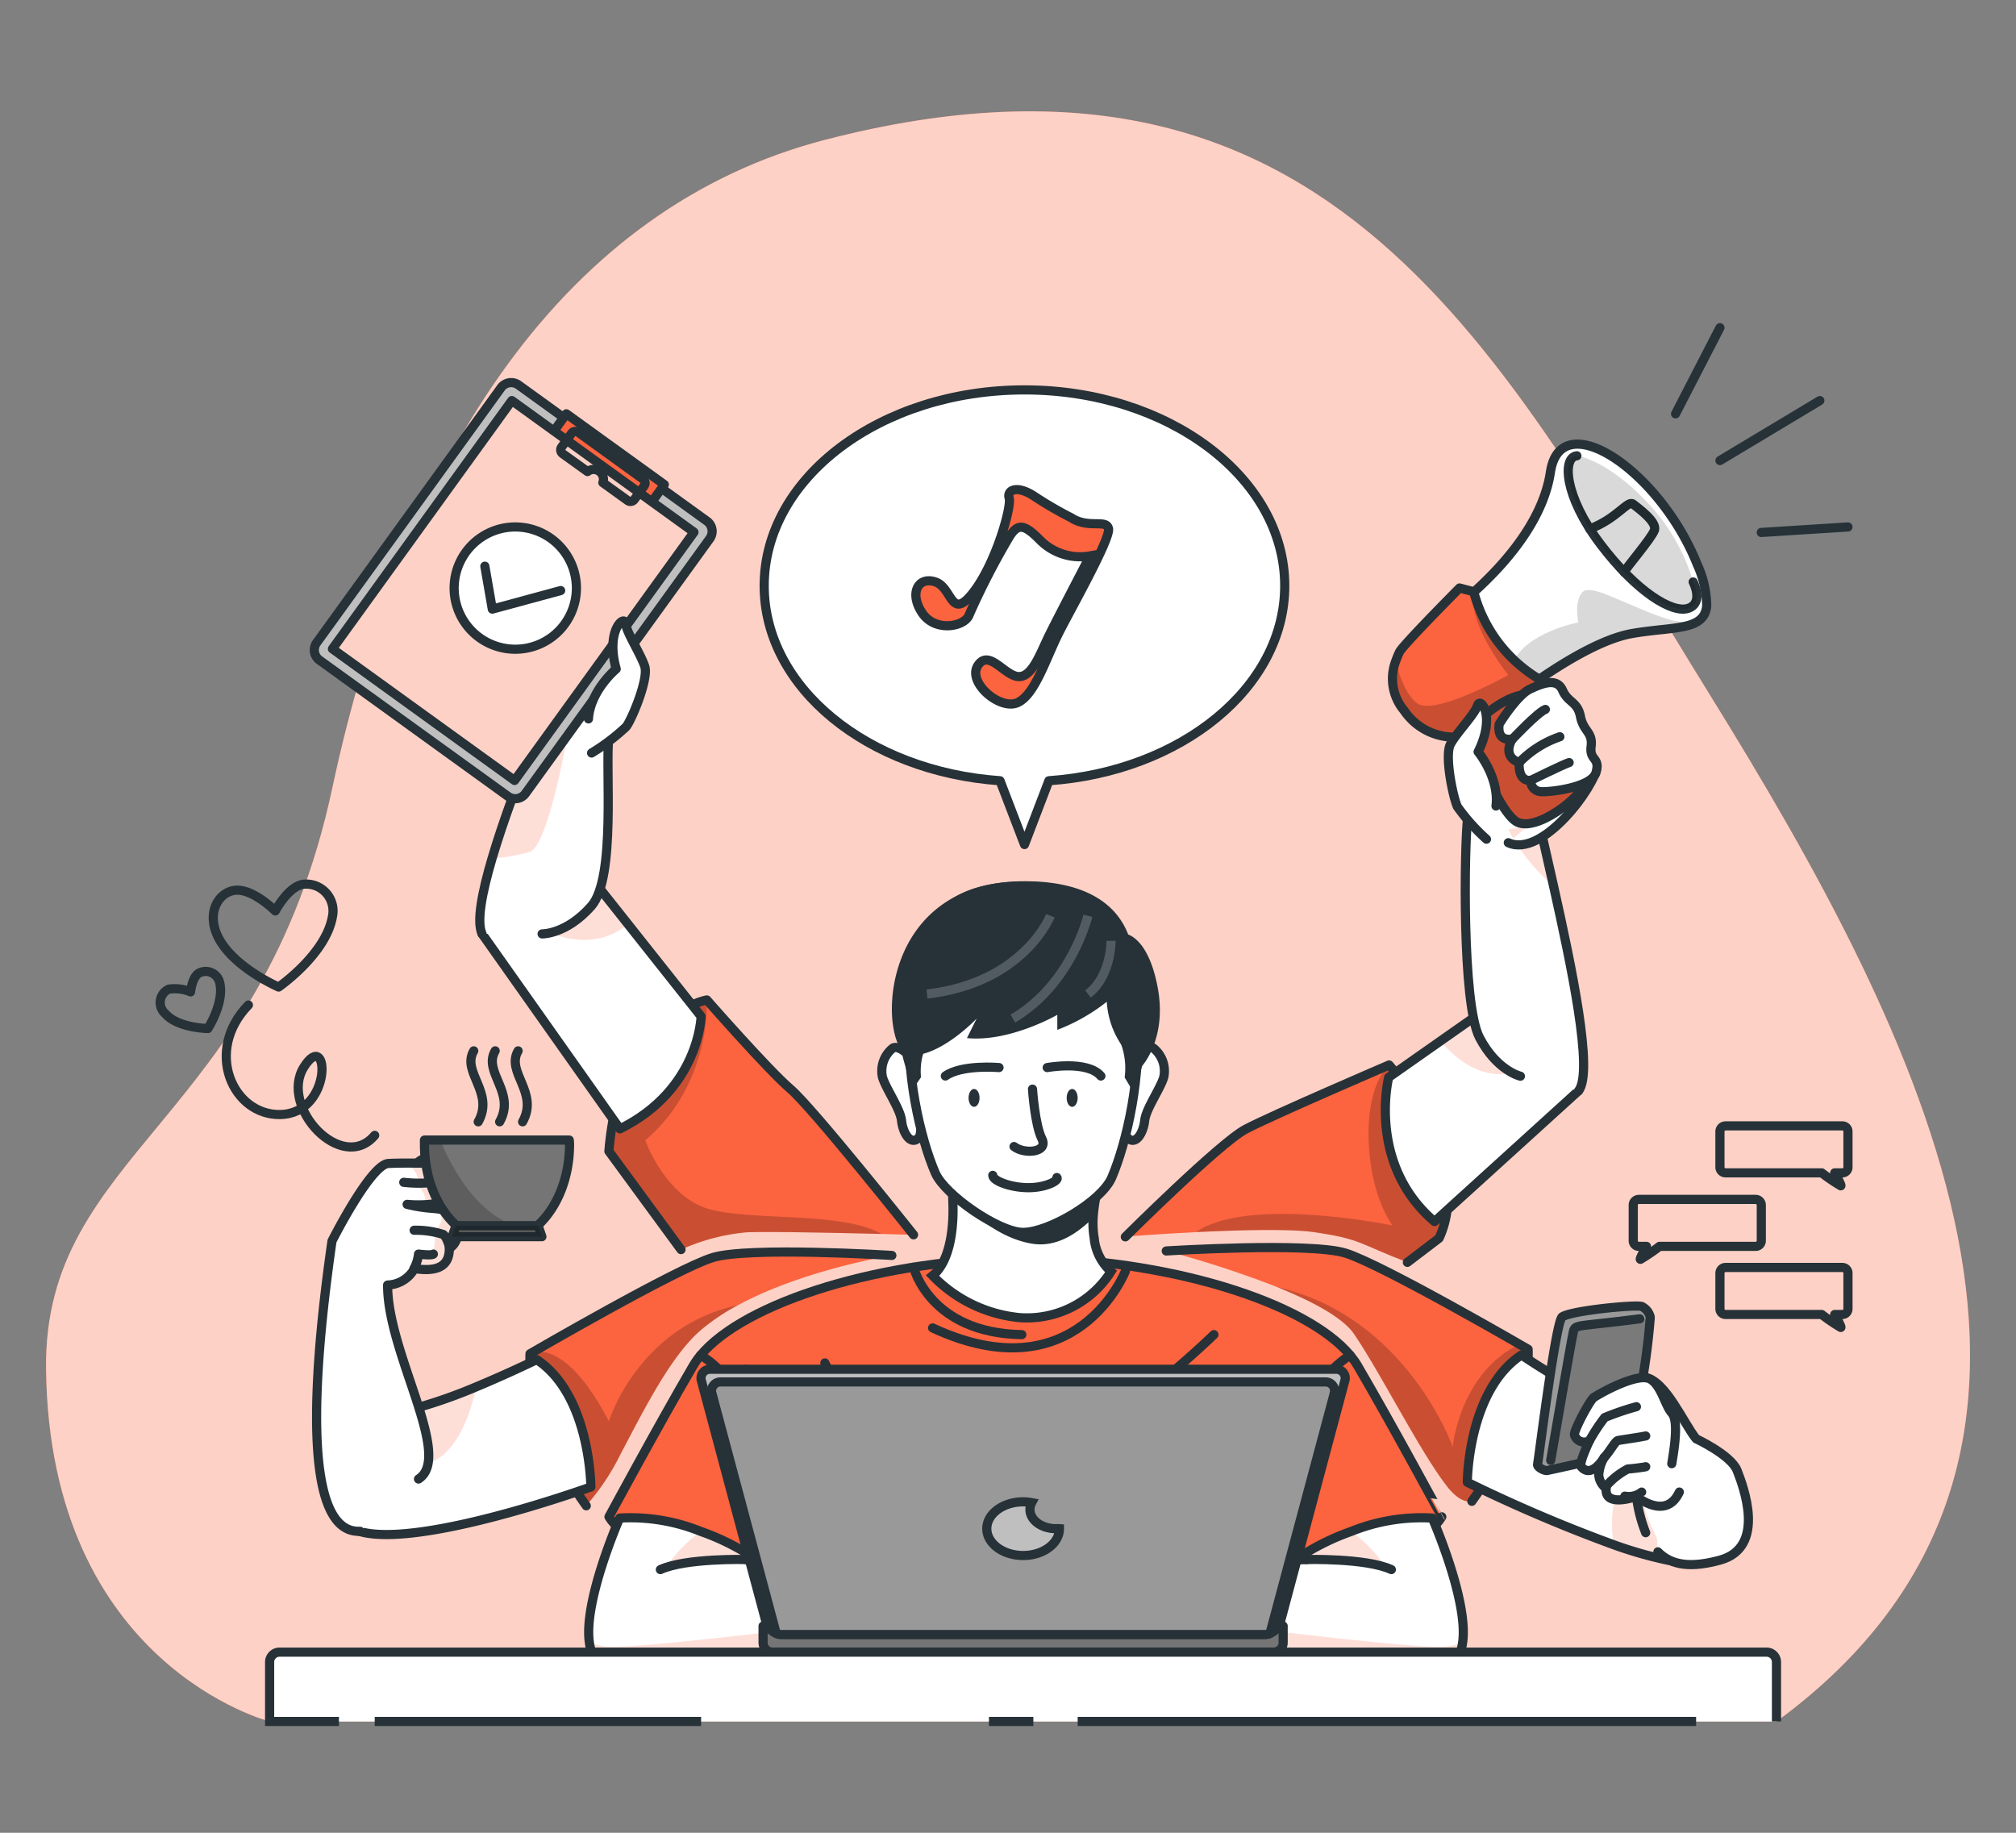 <svg xmlns="http://www.w3.org/2000/svg" xmlns:xlink="http://www.w3.org/1999/xlink" width="220" height="200" viewBox="0 0 220 200">
  <rect x="0" y="0" width="220" height="200" fill="#808080" stroke="none"/>
  <defs>
    <clipPath id="clip-path">
      <path id="Path_450" data-name="Path 450" d="M351.592,260.913l-15.723,14.274c-7.378-6.28-5-15.738-5-15.738l5.651-3.967,6.832-4.792a25.865,25.865,0,0,1,6.251,4.177C351.373,256.6,352.593,258.722,351.592,260.913Z" transform="translate(-330.502 -250.69)" fill="#fff" stroke="#263238" stroke-linecap="round" stroke-linejoin="round" stroke-width="1"/>
    </clipPath>
    <clipPath id="clip-path-2">
      <path id="Path_454" data-name="Path 454" d="M354.4,234.555s-2.586-.586-4.48-4.246-1.674-20.9-1.249-24.312,6.969-5.295,7.276-1.859c.049.522.249,1.547.547,2.928.39,1.771.937,4.128,1.522,6.734,1.952,8.73,4.392,20.291,2.728,22.345" transform="translate(-348.385 -202.316)" fill="#fff" stroke="#263238" stroke-linecap="round" stroke-linejoin="round" stroke-width="1"/>
    </clipPath>
    <clipPath id="clip-path-3">
      <path id="Path_458" data-name="Path 458" d="M370.113,144.586v.093c-.254,2.767-3.64,2.245-8.105,3.016-3.416.586-7.847,3.338-11.112,5.661-2.572,1.825-4.392,3.382-4.392,3.382s-3.748-2.494-7.134-9.428c0,0,12.258-7.7,13.688-17.216,1.127-7.466,11.946-.151,16.016,10.057A11.221,11.221,0,0,1,370.113,144.586Z" transform="translate(-339.37 -127.035)" fill="#fff" stroke="#263238" stroke-linecap="round" stroke-linejoin="round" stroke-width="1"/>
    </clipPath>
    <clipPath id="clip-path-4">
      <path id="Path_464" data-name="Path 464" d="M348.378,169.843s-7.53,5.685-9.125,5.631a6.615,6.615,0,0,1-5.89-2.9,5.388,5.388,0,0,1-.917-5.368,10.243,10.243,0,0,1,.42-1.015c.327-.712,6.554-6.983,6.554-6.983l1.547.41a15.717,15.717,0,0,0,7.134,9.53Z" transform="translate(-332.097 -159.21)" fill="#fc633f" stroke="#263238" stroke-linecap="round" stroke-linejoin="round" stroke-width="1"/>
    </clipPath>
    <clipPath id="clip-path-5">
      <path id="Path_470" data-name="Path 470" d="M349.12,187.128s2.977,8.3,5.124,9.8,7.7-3.1,7.2-3.9-5.856-5.768-6.715-9.823C354.732,183.224,352.2,183.59,349.12,187.128Z" transform="translate(-349.12 -183.2)" fill="#fc633f" stroke="#263238" stroke-linecap="round" stroke-linejoin="round" stroke-width="1"/>
    </clipPath>
    <clipPath id="clip-path-6">
      <path id="Path_483" data-name="Path 483" d="M375.323,353c-.805.547-2.347.542-4.3.181a44.309,44.309,0,0,1-6.173-1.737,164.486,164.486,0,0,1-16.016-6.832s.024-10.014,5.91-13.893c0,0,7.632,5.226,12.546,6.519C371.4,338.347,375.323,353,375.323,353Z" transform="translate(-348.83 -330.72)" fill="#fff" stroke="#263238" stroke-linecap="round" stroke-linejoin="round" stroke-width="1"/>
    </clipPath>
    <clipPath id="clip-path-7">
      <path id="Path_489" data-name="Path 489" d="M376.835,320.96v.156a74.008,74.008,0,0,1-1.342,9.321c-.854,4.714-1.015,5.08-1.586,5.319-.7.288-5.7,1.4-7.832,1.859l-.464.1c-.307.068-1.118-.356-1.064-.664.254-1.557,1.991-15.616,2.689-16.1,1.059-.693,7.905-1.347,8.667-1.137A1.7,1.7,0,0,1,376.835,320.96Z" transform="translate(-364.545 -319.768)" fill="#999" stroke="#263238" stroke-linecap="round" stroke-linejoin="round" stroke-width="1"/>
    </clipPath>
    <clipPath id="clip-path-8">
      <path id="Path_503" data-name="Path 503" d="M152.335,237.249s-.171,7.984-8.862,12.278l-15.045-21.291c-1.059-5.758,10.492-7.905,10.492-7.905h0l5.446,6.866Z" transform="translate(-128.359 -220.33)" fill="#fff" stroke="#263238" stroke-linecap="round" stroke-linejoin="round" stroke-width="1"/>
    </clipPath>
    <clipPath id="clip-path-9">
      <path id="Path_507" data-name="Path 507" d="M128.244,208.785c-.615-1.318,0-4.514,1.093-8.218,1.254-4.25,3.133-9.179,4.514-12.688.761-1.952,1.371-3.479,1.63-4.226,1.142-3.255,7.027.161,6.607,3.577s.805,15.455-1.923,18.544S134.8,208.8,134.8,208.8" transform="translate(-128 -182.342)" fill="#fff" stroke="#263238" stroke-linecap="round" stroke-linejoin="round" stroke-width="1"/>
    </clipPath>
    <clipPath id="clip-path-10">
      <rect id="Rectangle_125" data-name="Rectangle 125" width="33.427" height="24.522" transform="translate(0 27.095) rotate(-54.15)" fill="#fc633f" stroke="#263238" stroke-linecap="round" stroke-linejoin="round" stroke-width="1"/>
    </clipPath>
    <clipPath id="clip-path-11">
      <path id="Path_520" data-name="Path 520" d="M124.541,345.653s-23.184,8.4-26.971,3.836a50.028,50.028,0,0,1,4.05-8.511c1.254-1.981,2.694-3.636,4.138-4.016a54.818,54.818,0,0,0,6.28-2.235c3.514-1.464,6.593-2.967,6.593-2.967C124.512,335.64,124.541,345.653,124.541,345.653Z" transform="translate(-97.57 -331.76)" fill="#fff" stroke="#263238" stroke-linecap="round" stroke-linejoin="round" stroke-width="1"/>
    </clipPath>
    <clipPath id="clip-path-12">
      <path id="Path_524" data-name="Path 524" d="M96.248,327.991c-5.456.244-5.8-12.6-3.06-31.675,0,0,4.206-8.35,6.149-8.462.522-.029,1.244-.044,2.015-.044,2.093,0,4.572.044,4.572.044a51.016,51.016,0,0,1,1.132,6.48c0,2.464-1.069,2.742-1.069,2.742.059,2.323-1.82,2.557-3.836,2.24a1.362,1.362,0,0,1-.142.293,3.466,3.466,0,0,1-2.752,1.508c-.029,7.442,7.2,18.71,3.372,21.169" transform="translate(-91.508 -287.81)" fill="#fff" stroke="#263238" stroke-linecap="round" stroke-linejoin="round" stroke-width="1"/>
    </clipPath>
    <clipPath id="clip-path-13">
      <path id="Path_532" data-name="Path 532" d="M131.46,283.148c0,4-1.635,7.486-4.045,9.316H119.68c-2.44-1.83-4.05-5.314-4.05-9.316v-.488h15.8A3.281,3.281,0,0,1,131.46,283.148Z" transform="translate(-115.63 -282.66)" fill="#757575" stroke="#263238" stroke-linecap="round" stroke-linejoin="round" stroke-width="1"/>
    </clipPath>
    <clipPath id="clip-path-14">
      <path id="Path_543" data-name="Path 543" d="M182.407,381.184s-27.6,4.631-29.582.849a4.041,4.041,0,0,1-.4-1.347c-.649-4.563,3.309-13.561,3.309-13.561a20.447,20.447,0,0,1,8.867,1.464h0a25.9,25.9,0,0,1,5.148,2.469l-.2.449-.068.142,6.446.2,5.768.185h.132Z" transform="translate(-152.353 -367.062)" fill="#fff" stroke="#263238" stroke-linecap="round" stroke-linejoin="round" stroke-width="1"/>
    </clipPath>
    <clipPath id="clip-path-15">
      <path id="Path_559" data-name="Path 559" d="M286.35,381.184s27.6,4.631,29.582.849a4.039,4.039,0,0,0,.4-1.347c.649-4.563-3.309-13.561-3.309-13.561a20.448,20.448,0,0,0-8.867,1.464h0a25.9,25.9,0,0,0-5.143,2.474l.2.449.068.142-6.446.2-5.768.185h-.132Z" transform="translate(-286.35 -367.062)" fill="#fff" stroke="#263238" stroke-linecap="round" stroke-linejoin="round" stroke-width="1"/>
    </clipPath>
  </defs>
  <g id="venue" transform="translate(-850 -495)">
    <g id="Rectangle_121" data-name="Rectangle 121" transform="translate(850 495)" fill="#fff" stroke="#707070" stroke-width="1" opacity="0">
      <rect width="220" height="200" stroke="none"/>
      <rect x="0.5" y="0.5" width="219" height="199" fill="none"/>
    </g>
    <g id="Multitasking-bro" transform="translate(824.026 454.532)">
      <g id="freepik--background-simple--inject-187" transform="translate(30.994 52.617)">
        <path id="Path_427" data-name="Path 427" d="M115.99,55.732c55.455-14.386,73.726,23.668,96.622,60.633S259.3,199.4,219.849,228.319H55.4s-24.009-6.1-24.4-38.434c-.3-23.79,23.477-27.02,31.256-63.507S87.765,63.052,115.99,55.732Z" transform="translate(-30.994 -52.617)" fill="#fc633f"/>
        <path id="Path_428" data-name="Path 428" d="M115.99,55.732c55.455-14.386,73.726,23.668,96.622,60.633S259.3,199.4,219.849,228.319H55.4s-24.009-6.1-24.4-38.434c-.3-23.79,23.477-27.02,31.256-63.507S87.765,63.052,115.99,55.732Z" transform="translate(-30.994 -52.617)" fill="#fff" opacity="0.7"/>
      </g>
      <g id="freepik--Graphics--inject-187" transform="translate(43.481 136.942)">
        <path id="Path_429" data-name="Path 429" d="M399.3,295.93H386.555a.615.615,0,0,0-.615.615v3.9a.61.61,0,0,0,.615.61h.83c-.307.542-.776,1.415-.659,1.415a19.651,19.651,0,0,0,2.079-1.415H399.3a.615.615,0,0,0,.615-.61v-3.9A.62.62,0,0,0,399.3,295.93Z" transform="translate(-225.217 -261.521)" fill="none" stroke="#263238" stroke-linecap="round" stroke-linejoin="round" stroke-width="1"/>
        <path id="Path_430" data-name="Path 430" d="M405.945,311.15h12.741a.61.61,0,0,1,.615.615v3.9a.61.61,0,0,1-.615.615h-.83c.3.542.776,1.415.659,1.415a19.651,19.651,0,0,1-2.079-1.415H405.945a.615.615,0,0,1-.615-.615v-3.9a.615.615,0,0,1,.615-.615Z" transform="translate(-235.145 -269.313)" fill="none" stroke="#263238" stroke-linecap="round" stroke-linejoin="round" stroke-width="1"/>
        <path id="Path_431" data-name="Path 431" d="M405.945,279.49h12.741a.61.61,0,0,1,.615.615v3.9a.61.61,0,0,1-.615.61h-.83c.3.542.776,1.415.659,1.415a19.654,19.654,0,0,1-2.079-1.415H405.945a.615.615,0,0,1-.615-.61v-3.9a.615.615,0,0,1,.615-.615Z" transform="translate(-235.145 -253.103)" fill="none" stroke="#263238" stroke-linecap="round" stroke-linejoin="round" stroke-width="1"/>
        <path id="Path_432" data-name="Path 432" d="M81.4,228.942a2.928,2.928,0,0,0-2.952-3.523c-1.747,0-3.289,2.928-3.289,2.928s-2.069-2.074-3.9-2.255-3.489,1.8-2.635,4.392c1.23,3.719,6.9,6.168,6.9,6.168S80.7,233.08,81.4,228.942Z" transform="translate(-62.626 -225.417)" fill="none" stroke="#263238" stroke-linecap="round" stroke-linejoin="round" stroke-width="1"/>
        <path id="Path_433" data-name="Path 433" d="M63.057,246.2a1.566,1.566,0,0,0-2.176-1.113c-.849.366-1.01,2.093-1.01,2.093a4.536,4.536,0,0,0-2.367-.3,1.607,1.607,0,0,0-.386,2.684c1.371,1.576,4.646,1.615,4.646,1.615S63.565,248.389,63.057,246.2Z" transform="translate(-56.583 -235.417)" fill="none" stroke="#263238" stroke-linecap="round" stroke-linejoin="round" stroke-width="1"/>
        <path id="Path_434" data-name="Path 434" d="M73.721,252.46c-4.88,5.031-1.688,12.039,3.455,11.951,5.822-.093,5.368-9.55,2.611-5.2s4.124,11.712,7.715,7.471" transform="translate(-64.118 -239.263)" fill="none" stroke="#263238" stroke-linecap="round" stroke-linejoin="round" stroke-width="1"/>
      </g>
      <g id="freepik--speech-bubble--inject-187" transform="translate(109.363 83.015)">
        <path id="Path_435" data-name="Path 435" d="M248.4,136.284c0-11.8-12.717-21.374-28.4-21.374s-28.406,9.57-28.406,21.374c0,11.126,11.3,20.266,25.737,21.276L220,164.524l2.664-6.964C237.076,156.55,248.4,147.41,248.4,136.284Z" transform="translate(-191.59 -114.91)" fill="#fff" stroke="#263238" stroke-linecap="round" stroke-linejoin="round" stroke-width="1"/>
        <path id="Path_585" data-name="Path 585" d="M398.246,162.306a41.151,41.151,0,0,1-4.016-2.334c-1.95-1.3-3.047-.676-2.767.189s-1.4,7-3.894,10.244-2.267-.457-4.15-1.1-2.9,1.219-1.457,3.376,4.711,1.505,5.144.183a80.732,80.732,0,0,1,4.4-8.532c.908-1.414,1.578-1.335,3.224.3a6.161,6.161,0,0,0,5.558,1.828s-3.37,6.46-4.4,8.532-1.883,4.693-3.4,4.638-3.23-3.047-4.437-1.219,2.4,4.942,4.333,4.059,3.126-4.942,4.564-7.746,5.6-10.189,5.351-11.244S400.111,163.518,398.246,162.306Z" transform="translate(-364.722 -148.346)" fill="#fc633f" stroke="#263238" stroke-width="1"/>
      </g>
      <g id="freepik--Character--inject-187" transform="translate(60.274 76.227)">
        <path id="Path_445" data-name="Path 445" d="M306.6,284.739l-3.465,2.64c-5.4-2.079-5.051-2.547-10.214-3.294-2.674-.385-8.213-.224-12.868,0-4.206.215-7.7.488-7.7.488s10.292-10.248,13.122-11.746,15.259-6.832,15.65-7.008h0S310.506,276.278,306.6,284.739Z" transform="translate(-183.856 -185.389)" fill="#fc633f"/>
        <path id="Path_446" data-name="Path 446" d="M314.677,284.75l-3.465,2.64c-5.4-2.079-5.051-2.547-10.214-3.294-2.674-.385-8.213-.224-12.868,0,5.792-4.006,21.472-.722,21.472-.722s-2.44-3.089-2.616-9.35c-.185-6.027,2.064-8.037,2.235-8.184h0S318.581,276.288,314.677,284.75Z" transform="translate(-191.93 -185.4)" opacity="0.2"/>
        <path id="Path_447" data-name="Path 447" d="M272.36,284.628s10.292-10.248,13.122-11.746,15.66-7.012,15.66-7.012,9.365,10.433,5.461,18.9l-3.465,2.64" transform="translate(-183.856 -185.415)" fill="none" stroke="#263238" stroke-linecap="round" stroke-linejoin="round" stroke-width="1"/>
        <path id="Path_448" data-name="Path 448" d="M351.592,260.913l-15.723,14.274c-7.378-6.28-5-15.738-5-15.738l5.651-3.967,6.832-4.792a25.865,25.865,0,0,1,6.251,4.177C351.373,256.6,352.593,258.722,351.592,260.913Z" transform="translate(-213.625 -177.643)" fill="#fff"/>
        <g id="Group_344" data-name="Group 344" transform="translate(116.877 73.047)" clip-path="url(#clip-path)">
          <path id="Path_449" data-name="Path 449" d="M355.9,254.867a4.738,4.738,0,0,1-1.625,2.186c-5.085,4.211-9.243,1.025-11.448-1.571l6.832-4.792A25.863,25.863,0,0,1,355.9,254.867Z" transform="translate(-336.814 -250.69)" fill="#fc633f" opacity="0.2"/>
        </g>
        <path id="Path_451" data-name="Path 451" d="M351.592,260.913l-15.723,14.274c-7.378-6.28-5-15.738-5-15.738l5.651-3.967,6.832-4.792a25.865,25.865,0,0,1,6.251,4.177C351.373,256.6,352.593,258.722,351.592,260.913Z" transform="translate(-213.625 -177.643)" fill="none" stroke="#263238" stroke-linecap="round" stroke-linejoin="round" stroke-width="1"/>
        <path id="Path_452" data-name="Path 452" d="M354.4,234.555s-2.586-.586-4.48-4.246-1.674-20.9-1.249-24.312,6.969-5.295,7.276-1.859c.049.522.249,1.547.547,2.928.39,1.771.937,4.128,1.522,6.734,1.952,8.73,4.392,20.291,2.728,22.345" transform="translate(-222.781 -152.875)" fill="#fff"/>
        <g id="Group_345" data-name="Group 345" transform="translate(125.603 49.441)" clip-path="url(#clip-path-2)">
          <path id="Path_453" data-name="Path 453" d="M362.943,218.784A20.412,20.412,0,0,1,358,212.611l3.416-.561C361.811,213.821,362.358,216.178,362.943,218.784Z" transform="translate(-353.308 -207.3)" fill="#fc633f" opacity="0.2"/>
        </g>
        <path id="Path_455" data-name="Path 455" d="M354.4,234.555s-2.586-.586-4.48-4.246-1.674-20.9-1.249-24.312,6.969-5.295,7.276-1.859c.049.522.249,1.547.547,2.928.39,1.771.937,4.128,1.522,6.734,1.952,8.73,4.392,20.291,2.728,22.345" transform="translate(-222.781 -152.875)" fill="none" stroke="#263238" stroke-linecap="round" stroke-linejoin="round" stroke-width="1"/>
        <path id="Path_456" data-name="Path 456" d="M370.113,144.586v.093c-.254,2.767-3.64,2.245-8.105,3.016-3.416.586-7.847,3.338-11.112,5.661-2.572,1.825-4.392,3.382-4.392,3.382s-3.748-2.494-7.134-9.428c0,0,12.258-7.7,13.688-17.216,1.127-7.466,11.946-.151,16.016,10.057A11.221,11.221,0,0,1,370.113,144.586Z" transform="translate(-218.166 -114.33)" fill="#fff"/>
        <g id="Group_346" data-name="Group 346" transform="translate(121.204 12.705)" clip-path="url(#clip-path-3)">
          <path id="Path_457" data-name="Path 457" d="M380.044,161.371c-.254,2.767-3.64,2.245-8.106,3.016-3.416.586-7.847,3.338-11.112,5.661-1.464-.878-2.308-1.727-1.952-2.44,1.508-3.343,7.178-4.416,7.178-4.416s-.488-2.191.4-3.25,4.133,1.059,8.784,2.708C379.361,164.109,379.966,161.854,380.044,161.371Z" transform="translate(-349.315 -143.738)" opacity="0.15"/>
        </g>
        <path id="Path_459" data-name="Path 459" d="M370.113,144.586v.093c-.254,2.767-3.64,2.245-8.105,3.016-3.416.586-7.847,3.338-11.112,5.661-2.572,1.825-4.392,3.382-4.392,3.382s-3.748-2.494-7.134-9.428c0,0,12.258-7.7,13.688-17.216,1.127-7.466,11.946-.151,16.016,10.057A11.221,11.221,0,0,1,370.113,144.586Z" transform="translate(-218.166 -114.33)" fill="none" stroke="#263238" stroke-linecap="round" stroke-linejoin="round" stroke-width="1"/>
        <path id="Path_460" data-name="Path 460" d="M376.2,143.084c3-1.132,4.158-3.172,4.734-2.713s2.664,1.952,2.328,2.86-3.035,4.011-3.3,4.572" transform="translate(-237.023 -121.124)" fill="none" stroke="#263238" stroke-linecap="round" stroke-linejoin="round" stroke-width="1"/>
        <path id="Path_461" data-name="Path 461" d="M372.349,129.64c-1.615.151-1.4,4.392,2.557,9.628s7.866,7.613,9.6,7.017.532-2.874.532-2.874" transform="translate(-234.568 -115.664)" fill="none" stroke="#263238" stroke-linecap="round" stroke-linejoin="round" stroke-width="1"/>
        <path id="Path_462" data-name="Path 462" d="M348.378,169.843s-7.53,5.685-9.125,5.631a6.615,6.615,0,0,1-5.89-2.9,5.388,5.388,0,0,1-.917-5.368,10.243,10.243,0,0,1,.42-1.015c.327-.712,6.554-6.983,6.554-6.983l1.547.41a15.717,15.717,0,0,0,7.134,9.53Z" transform="translate(-214.442 -130.804)" fill="#fc633f"/>
        <g id="Group_347" data-name="Group 347" transform="translate(117.655 28.406)" clip-path="url(#clip-path-4)">
          <path id="Path_463" data-name="Path 463" d="M348.378,170.273s-7.53,5.685-9.125,5.631a6.615,6.615,0,0,1-5.89-2.9,5.388,5.388,0,0,1-.917-5.368c.39,1.527,1.142,3.718,2.347,4.587,1.928,1.4,9.945-3.089,9.945-3.089s-4.45-5.48-3.772-9.086a15.717,15.717,0,0,0,7.134,9.53Z" transform="translate(-332.097 -159.64)" opacity="0.2"/>
        </g>
        <path id="Path_465" data-name="Path 465" d="M348.378,169.843s-7.53,5.685-9.125,5.631a6.615,6.615,0,0,1-5.89-2.9,5.388,5.388,0,0,1-.917-5.368,10.243,10.243,0,0,1,.42-1.015c.327-.712,6.554-6.983,6.554-6.983l1.547.41a15.717,15.717,0,0,0,7.134,9.53Z" transform="translate(-214.442 -130.804)" fill="none" stroke="#263238" stroke-linecap="round" stroke-linejoin="round" stroke-width="1"/>
        <path id="Path_466" data-name="Path 466" d="M372.349,129.64c-1.615.151-1.4,4.392,2.557,9.628s7.866,7.613,9.6,7.017.532-2.874.532-2.874a21.159,21.159,0,0,0-4.924-8.594C375.6,130,372.349,129.64,372.349,129.64Z" transform="translate(-234.568 -115.664)" opacity="0.15"/>
        <path id="Path_467" data-name="Path 467" d="M367.691,199.06c-.176,2.167-5.958,10.057-9.691,8.35" transform="translate(-227.704 -151.208)" fill="#fff" stroke="#263238" stroke-linecap="round" stroke-linejoin="round" stroke-width="1"/>
        <path id="Path_468" data-name="Path 468" d="M349.12,187.128s2.977,8.3,5.124,9.8,7.7-3.1,7.2-3.9-5.856-5.768-6.715-9.823C354.732,183.224,352.2,183.59,349.12,187.128Z" transform="translate(-223.158 -143.087)" fill="#fc633f"/>
        <g id="Group_348" data-name="Group 348" transform="translate(125.962 40.113)" clip-path="url(#clip-path-5)">
          <path id="Path_469" data-name="Path 469" d="M349.12,187.128s2.977,8.3,5.124,9.8,7.7-3.1,7.2-3.9-5.856-5.768-6.715-9.823C354.732,183.224,352.2,183.59,349.12,187.128Z" transform="translate(-349.12 -183.2)" opacity="0.2"/>
        </g>
        <path id="Path_471" data-name="Path 471" d="M349.12,187.128s2.977,8.3,5.124,9.8,7.7-3.1,7.2-3.9-5.856-5.768-6.715-9.823C354.732,183.224,352.2,183.59,349.12,187.128Z" transform="translate(-223.158 -143.087)" fill="none" stroke="#263238" stroke-linecap="round" stroke-linejoin="round" stroke-width="1"/>
        <path id="Path_472" data-name="Path 472" d="M366.492,190.182c.488-1.708-.732-1.249-.532-2.85s-.834-1.6-1.161-3.26-1.347-1.493-1.952-2.86-2.089-.82-3.533-.151-3.387,3.836-3.387,3.836c-.283,2.045,1.425,1.62,1.425,1.62-1.137,2.093.756,2.557.756,2.557-.1,2.255,1.259,1.952,1.259,1.952a1.157,1.157,0,0,0,.976,1.225C360.992,192.388,365.984,191.9,366.492,190.182Z" transform="translate(-226.627 -141.637)" fill="#fff" stroke="#263238" stroke-linecap="round" stroke-linejoin="round" stroke-width="1"/>
        <path id="Path_473" data-name="Path 473" d="M358.91,189.6s2.757-2.928,3.6-3.245" transform="translate(-228.17 -144.7)" fill="none" stroke="#263238" stroke-linecap="round" stroke-linejoin="round" stroke-width="1"/>
        <path id="Path_474" data-name="Path 474" d="M360.46,195.271a11.326,11.326,0,0,1,4.426-2.8" transform="translate(-228.964 -147.834)" fill="none" stroke="#263238" stroke-linecap="round" stroke-linejoin="round" stroke-width="1"/>
        <path id="Path_475" data-name="Path 475" d="M363,200.2s3.66-1.8,4.2-1.952" transform="translate(-230.264 -150.793)" fill="none" stroke="#263238" stroke-linecap="round" stroke-linejoin="round" stroke-width="1"/>
        <path id="Path_476" data-name="Path 476" d="M348.754,199.814a21.377,21.377,0,0,1-3.172-3.543c-.488-1.059-1.425-5.592-.756-6.832s2.645-3.25,2.952-4.226,2.015,1.161.064,5.065c0,0,2.333,2.821,1.952,5.914" transform="translate(-220.84 -143.998)" fill="#fff" stroke="#263238" stroke-linecap="round" stroke-linejoin="round" stroke-width="1"/>
        <path id="Path_477" data-name="Path 477" d="M402.37,163v.093a.526.526,0,0,0,0-.093Z" transform="translate(-250.422 -132.745)" opacity="0.15"/>
        <path id="Path_478" data-name="Path 478" d="M314.849,334.367s-1.074.434-2.621-1.5c-2.928-3.679-7.344-12.517-10.248-16.753-1.239-1.815-4.665-3.6-8.369-5.1a110.775,110.775,0,0,0-12.122-3.948s15.586-.976,19.544.229c3.416,1.025,15.557,7.964,19.032,9.96l.927.537S321.51,325.144,314.849,334.367Z" transform="translate(-188.53 -206.318)" fill="#fc633f"/>
        <path id="Path_479" data-name="Path 479" d="M327.567,338.9s-1.074.434-2.621-1.5c-2.928-3.679-7.344-12.517-10.248-16.753-1.239-1.815-4.665-3.6-8.369-5.1,14.152,3.23,19.149,17.421,19.149,17.421s.752-8.057,7.291-11.18l.927.537S334.228,329.677,327.567,338.9Z" transform="translate(-201.249 -210.852)" opacity="0.2"/>
        <path id="Path_480" data-name="Path 480" d="M281.51,307.069s15.586-.976,19.544.229S321,317.795,321,317.795s.522,7.349-6.139,16.592" transform="translate(-188.541 -206.318)" fill="none" stroke="#263238" stroke-linecap="round" stroke-linejoin="round" stroke-width="1"/>
        <path id="Path_481" data-name="Path 481" d="M375.323,353c-.805.547-2.347.542-4.3.181a44.309,44.309,0,0,1-6.173-1.737,164.486,164.486,0,0,1-16.016-6.832s.024-10.014,5.91-13.893c0,0,7.632,5.226,12.546,6.519C371.4,338.347,375.323,353,375.323,353Z" transform="translate(-223.009 -218.619)" fill="#fff"/>
        <g id="Group_349" data-name="Group 349" transform="translate(125.821 112.101)" clip-path="url(#clip-path-6)">
          <path id="Path_482" data-name="Path 482" d="M387.582,363.694a44.317,44.317,0,0,1-6.173-1.737c-1.1-5.07,2.094-10.707,2.094-10.707A23.252,23.252,0,0,0,387.582,363.694Z" transform="translate(-365.393 -341.232)" fill="#fc633f" opacity="0.2"/>
        </g>
        <path id="Path_484" data-name="Path 484" d="M375.323,353c-.805.547-2.347.542-4.3.181a44.309,44.309,0,0,1-6.173-1.737,164.486,164.486,0,0,1-16.016-6.832s.024-10.014,5.91-13.893c0,0,7.632,5.226,12.546,6.519C371.4,338.347,375.323,353,375.323,353Z" transform="translate(-223.009 -218.619)" fill="none" stroke="#263238" stroke-linecap="round" stroke-linejoin="round" stroke-width="1"/>
        <path id="Path_485" data-name="Path 485" d="M387.66,366.318a16.384,16.384,0,0,1-1.01-3.948" transform="translate(-242.373 -234.824)" fill="#fff" stroke="#263238" stroke-linecap="round" stroke-linejoin="round" stroke-width="1"/>
        <path id="Path_486" data-name="Path 486" d="M388.73,335.8c2.167.342,4.158,5.007,5.5,6.666,0,0,3.821,1.781,4.475,3.465s3.255,8.408-1.913,9.789c-2.972.8-5.192.659-6.734-.917" transform="translate(-243.438 -221.22)" fill="#fff" stroke="#263238" stroke-linecap="round" stroke-linejoin="round" stroke-width="1"/>
        <path id="Path_487" data-name="Path 487" d="M376.835,320.96v.156a74.008,74.008,0,0,1-1.342,9.321c-.854,4.714-1.015,5.08-1.586,5.319-.7.288-5.7,1.4-7.832,1.859l-.464.1c-.307.068-1.118-.356-1.064-.664.254-1.557,1.991-15.616,2.689-16.1,1.059-.693,7.905-1.347,8.667-1.137A1.7,1.7,0,0,1,376.835,320.96Z" transform="translate(-231.055 -213.011)" fill="#999"/>
        <g id="Group_350" data-name="Group 350" transform="translate(133.49 106.757)" clip-path="url(#clip-path-7)">
          <path id="Path_488" data-name="Path 488" d="M378.44,322.53a74.029,74.029,0,0,1-1.342,9.321c-.854,4.714-1.015,5.08-1.586,5.319-.7.288-5.7,1.4-7.832,1.859.259-2.035,1.039-7.72,2.65-15.508Z" transform="translate(-366.15 -321.182)" opacity="0.2"/>
        </g>
        <path id="Path_490" data-name="Path 490" d="M376.835,320.96v.156a74.008,74.008,0,0,1-1.342,9.321c-.854,4.714-1.015,5.08-1.586,5.319-.7.288-5.7,1.4-7.832,1.859l-.464.1c-.307.068-1.118-.356-1.064-.664.254-1.557,1.991-15.616,2.689-16.1,1.059-.693,7.905-1.347,8.667-1.137A1.7,1.7,0,0,1,376.835,320.96Z" transform="translate(-231.055 -213.011)" fill="none" stroke="#263238" stroke-linecap="round" stroke-linejoin="round" stroke-width="1"/>
        <path id="Path_491" data-name="Path 491" d="M367.48,338.08s2.274-13.254,2.479-14.069.41-.488,7.242-1.381" transform="translate(-232.558 -214.477)" fill="none" stroke="#263238" stroke-linecap="round" stroke-linejoin="round" stroke-width="1"/>
        <path id="Path_492" data-name="Path 492" d="M379.553,348.767s-3.538,1.264-3.294-.893a1.981,1.981,0,0,1-.815-1.464,4.391,4.391,0,0,1,.571-1.869s-1.342,2.318-2.484.976c-.3-.351.917-2.869.917-2.869a1.1,1.1,0,0,1-1.649-.586c-.161-.386,1.7-3.85,2.113-4.109,1.366-.859,4.924-2.694,6.144-2s1.625,2.889,2.357,3.7.327,3.577,0,5.529" transform="translate(-235.277 -221.221)" fill="#fff" stroke="#263238" stroke-linecap="round" stroke-linejoin="round" stroke-width="1"/>
        <path id="Path_493" data-name="Path 493" d="M376.19,345.969a19.662,19.662,0,0,1,1.645-2.5,29.566,29.566,0,0,1,3.46-1.181" transform="translate(-237.018 -224.543)" fill="#fff" stroke="#263238" stroke-linecap="round" stroke-linejoin="round" stroke-width="1"/>
        <path id="Path_494" data-name="Path 494" d="M379.4,351.211c.771-.854,1.22-1.84,1.542-1.893s2.806-.425,3.011-.488" transform="translate(-238.661 -227.891)" fill="#fff" stroke="#263238" stroke-linecap="round" stroke-linejoin="round" stroke-width="1"/>
        <path id="Path_495" data-name="Path 495" d="M379.63,357.965a8.2,8.2,0,0,1,2.489-2.011c.283,0,1.869-.2,1.952-.244" transform="translate(-238.779 -231.414)" fill="#fff" stroke="#263238" stroke-linecap="round" stroke-linejoin="round" stroke-width="1"/>
        <path id="Path_496" data-name="Path 496" d="M385.895,361.38a2.289,2.289,0,0,1-1.835.444" transform="translate(-241.047 -234.317)" fill="#fff" stroke="#263238" stroke-linecap="round" stroke-linejoin="round" stroke-width="1"/>
        <path id="Path_497" data-name="Path 497" d="M386.65,361.858s3.221,2.689,4.685-.488" transform="translate(-242.373 -234.312)" fill="#fff" stroke="#263238" stroke-linecap="round" stroke-linejoin="round" stroke-width="1"/>
        <path id="Path_498" data-name="Path 498" d="M190.117,276.959l-3.489-.093c-4.753-.117-12.907-.293-14.84-.171a22.238,22.238,0,0,0-7.047,1.879l-7.871-10.736c1.2-14.879,10.687-16.509,10.687-16.509s6.7,7.647,9.14,9.73S190.117,276.959,190.117,276.959Z" transform="translate(-124.724 -177.97)" fill="#fc633f"/>
        <path id="Path_499" data-name="Path 499" d="M186.628,276.867c-4.753-.117-12.907-.293-14.84-.171a22.238,22.238,0,0,0-7.047,1.879l-7.871-10.736c1.2-14.879,10.687-16.509,10.687-16.509s.556,9.111-6.72,15.318c0,0,2.245,6.3,7.144,7.554S182.465,274.427,186.628,276.867Z" transform="translate(-124.724 -177.97)" opacity="0.2"/>
        <path id="Path_500" data-name="Path 500" d="M190.117,276.959s-10.98-13.815-13.42-15.9-9.14-9.731-9.14-9.731-9.487,1.63-10.687,16.509l7.871,10.736" transform="translate(-124.724 -177.97)" fill="none" stroke="#263238" stroke-linecap="round" stroke-linejoin="round" stroke-width="1"/>
        <path id="Path_501" data-name="Path 501" d="M152.335,237.249s-.171,7.984-8.862,12.278l-15.045-21.291c-1.059-5.758,10.492-7.905,10.492-7.905h0l5.446,6.866Z" transform="translate(-110.126 -162.098)" fill="#fff"/>
        <g id="Group_351" data-name="Group 351" transform="translate(18.233 58.232)" clip-path="url(#clip-path-8)">
          <path id="Path_502" data-name="Path 502" d="M149.906,227.216c-5.08,4.016-10.736-.317-10.736-.317l5.285-6.549Z" transform="translate(-133.895 -220.34)" fill="#fc633f" opacity="0.2"/>
        </g>
        <path id="Path_504" data-name="Path 504" d="M152.335,237.249s-.171,7.984-8.862,12.278l-15.045-21.291c-1.059-5.758,10.492-7.905,10.492-7.905h0l5.446,6.866Z" transform="translate(-110.126 -162.098)" fill="none" stroke="#263238" stroke-linecap="round" stroke-linejoin="round" stroke-width="1"/>
        <path id="Path_505" data-name="Path 505" d="M128.244,208.785c-.615-1.318,0-4.514,1.093-8.218,1.254-4.25,3.133-9.179,4.514-12.688.761-1.952,1.371-3.479,1.63-4.226,1.142-3.255,7.027.161,6.607,3.577s.805,15.455-1.923,18.544S134.8,208.8,134.8,208.8" transform="translate(-109.942 -142.648)" fill="#fff"/>
        <g id="Group_352" data-name="Group 352" transform="translate(18.058 39.694)" clip-path="url(#clip-path-9)">
          <path id="Path_506" data-name="Path 506" d="M139.2,189.64s-2.206,13.176-4.324,13.942a20.907,20.907,0,0,1-4.133.722c1.254-4.25,3.133-9.179,4.514-12.688Z" transform="translate(-129.403 -186.079)" fill="#fc633f" opacity="0.2"/>
        </g>
        <path id="Path_508" data-name="Path 508" d="M128.244,208.785c-.615-1.318,0-4.514,1.093-8.218,1.254-4.25,3.133-9.179,4.514-12.688.761-1.952,1.371-3.479,1.63-4.226,1.142-3.255,7.027.161,6.607,3.577s.805,15.455-1.923,18.544S134.8,208.8,134.8,208.8" transform="translate(-109.942 -142.648)" fill="none" stroke="#263238" stroke-linecap="round" stroke-linejoin="round" stroke-width="1"/>
        <path id="Path_509" data-name="Path 509" d="M114.036,158.116a1.366,1.366,0,0,1-1.913.307L91.564,143.569a1.361,1.361,0,0,1-.307-1.908l20.11-27.815a1.371,1.371,0,0,1,1.913-.307l20.559,14.854a1.371,1.371,0,0,1,.312,1.913Z" transform="translate(-90.995 -107.287)" fill="#bfbfbf" stroke="#263238" stroke-miterlimit="10" stroke-width="1"/>
        <rect id="Rectangle_122" data-name="Rectangle 122" width="3.05" height="13.186" transform="translate(25.722 11.87) rotate(-54.15)" fill="#fc633f" stroke="#263238" stroke-linecap="round" stroke-linejoin="round" stroke-width="1"/>
        <rect id="Rectangle_123" data-name="Rectangle 123" width="33.427" height="24.522" transform="translate(1.978 35.047) rotate(-54.15)" fill="#fc633f"/>
        <g id="Group_353" data-name="Group 353" transform="translate(1.978 7.952)" clip-path="url(#clip-path-10)">
          <rect id="Rectangle_124" data-name="Rectangle 124" width="33.427" height="24.522" transform="translate(0 27.095) rotate(-54.15)" fill="#fff" opacity="0.7"/>
        </g>
        <rect id="Rectangle_126" data-name="Rectangle 126" width="33.427" height="24.522" transform="translate(1.978 35.047) rotate(-54.15)" fill="none" stroke="#263238" stroke-linecap="round" stroke-linejoin="round" stroke-width="1"/>
        <path id="Path_510" data-name="Path 510" d="M155.207,130.126l-1.083,1.5a.517.517,0,0,1-.722.112l-2.708-1.952a1.074,1.074,0,0,0-1.674-1.21l-2.713-1.952a.512.512,0,0,1-.112-.722l1.083-1.5a.522.522,0,0,1,.722-.117l7.09,5.124a.517.517,0,0,1,.117.712Z" transform="translate(-119.206 -112.875)" fill="none" stroke="#263238" stroke-linecap="round" stroke-linejoin="round" stroke-width="1"/>
        <path id="Path_511" data-name="Path 511" d="M152.642,180.989a22.59,22.59,0,0,0,3.782-2.874c.678-.922,2.44-5.226,2.025-6.554s-1.981-3.689-2.1-4.7-2.2.761-1.02,4.958c0,0-2.821,2.337-3.03,5.446" transform="translate(-122.384 -134.577)" fill="#fff" stroke="#263238" stroke-linecap="round" stroke-linejoin="round" stroke-width="1"/>
        <path id="Path_512" data-name="Path 512" d="M135.6,152.236a6.671,6.671,0,1,1-1.954-4.722,6.676,6.676,0,0,1,1.954,4.722Z" transform="translate(-106.998 -123.815)" fill="#fff" stroke="#263238" stroke-linecap="round" stroke-linejoin="round" stroke-width="1"/>
        <path id="Path_513" data-name="Path 513" d="M129.13,154.33l.815,4.685,7.461-2.025" transform="translate(-110.521 -128.305)" fill="#fff" stroke="#263238" stroke-linecap="round" stroke-linejoin="round" stroke-width="1"/>
        <path id="Path_514" data-name="Path 514" d="M178.7,308.07s-9.579,1.527-16.787,5.426a22.962,22.962,0,0,0-4.031,2.7c-3.352,2.874-6.28,8.828-8.784,13.547a25.164,25.164,0,0,1-3.753,5.622c-6.656-9.223-6.139-16.592-6.139-16.592l.063-.034c1.083-.634,16.026-9.306,19.881-10.462C163.117,307.109,178.7,308.07,178.7,308.07Z" transform="translate(-115.677 -206.832)" fill="#fc633f"/>
        <path id="Path_515" data-name="Path 515" d="M161.916,319.58a22.959,22.959,0,0,0-4.031,2.7c-3.352,2.874-6.28,8.828-8.784,13.547a25.165,25.165,0,0,1-3.753,5.622c-6.656-9.223-6.139-16.592-6.139-16.592l.063-.034c.488-.229,3.962-1.376,8.545,7.417C147.823,332.263,150.99,321.922,161.916,319.58Z" transform="translate(-115.677 -212.915)" opacity="0.2"/>
        <path id="Path_516" data-name="Path 516" d="M116.49,286.7s-4.187-1.083-2.928,2.84,5.744,3.8,5.744,3.8" transform="translate(-102.429 -196.008)" fill="#fff" stroke="#263238" stroke-linecap="round" stroke-linejoin="round" stroke-width="1"/>
        <path id="Path_517" data-name="Path 517" d="M178.708,308.069s-15.586-.976-19.544.229-19.944,10.5-19.944,10.5-.517,7.349,6.139,16.592" transform="translate(-115.682 -206.83)" fill="none" stroke="#263238" stroke-linecap="round" stroke-linejoin="round" stroke-width="1"/>
        <path id="Path_518" data-name="Path 518" d="M124.541,345.653s-23.184,8.4-26.971,3.836a50.028,50.028,0,0,1,4.05-8.511c1.254-1.981,2.694-3.636,4.138-4.016a54.818,54.818,0,0,0,6.28-2.235c3.514-1.464,6.593-2.967,6.593-2.967C124.512,335.64,124.541,345.653,124.541,345.653Z" transform="translate(-94.362 -219.151)" fill="#fff"/>
        <g id="Group_354" data-name="Group 354" transform="translate(3.208 112.609)" clip-path="url(#clip-path-11)">
          <path id="Path_519" data-name="Path 519" d="M116.289,337.84c-.664,3.138-2.528,8.989-7.208,8.608a3.375,3.375,0,0,1-3.211-2.357c1.254-1.981,2.694-3.636,4.138-4.016A54.823,54.823,0,0,0,116.289,337.84Z" transform="translate(-101.82 -334.873)" fill="#fc633f" opacity="0.2"/>
        </g>
        <path id="Path_521" data-name="Path 521" d="M124.541,345.653s-23.184,8.4-26.971,3.836a50.028,50.028,0,0,1,4.05-8.511c1.254-1.981,2.694-3.636,4.138-4.016a54.818,54.818,0,0,0,6.28-2.235c3.514-1.464,6.593-2.967,6.593-2.967C124.512,335.64,124.541,345.653,124.541,345.653Z" transform="translate(-94.362 -219.151)" fill="none" stroke="#263238" stroke-linecap="round" stroke-linejoin="round" stroke-width="1"/>
        <path id="Path_522" data-name="Path 522" d="M96.248,327.991c-5.456.244-5.8-12.6-3.06-31.675,0,0,4.206-8.35,6.149-8.462.522-.029,1.244-.044,2.015-.044,2.093,0,4.572.044,4.572.044a51.016,51.016,0,0,1,1.132,6.48c0,2.464-1.069,2.742-1.069,2.742.059,2.323-1.82,2.557-3.836,2.24a1.362,1.362,0,0,1-.142.293,3.466,3.466,0,0,1-2.752,1.508c-.029,7.442,7.2,18.71,3.372,21.169" transform="translate(-91.258 -196.649)" fill="#fff"/>
        <g id="Group_355" data-name="Group 355" transform="translate(0.25 91.161)" clip-path="url(#clip-path-12)">
          <path id="Path_523" data-name="Path 523" d="M117.369,294.334c0,2.464-1.069,2.742-1.069,2.742.059,2.323-1.82,2.557-3.836,2.24a1.363,1.363,0,0,1-.142.293l.62-1.869a1.572,1.572,0,0,0,1.039.083c1.22-.6.581-2.7.581-2.7a1.4,1.4,0,0,0,.888-1.147c.19-.976-1.952-1.61-1.952-1.61.669-1.117-.82-2.186-.82-2.186.532-.8-.161-1.679-1.03-2.367,2.093,0,4.572.044,4.572.044A50.4,50.4,0,0,1,117.369,294.334Z" transform="translate(-101.821 -287.81)" fill="#fc633f" opacity="0.2"/>
        </g>
        <path id="Path_525" data-name="Path 525" d="M96.248,327.991c-5.456.244-5.8-12.6-3.06-31.675,0,0,4.206-8.35,6.149-8.462.522-.029,1.244-.044,2.015-.044,2.093,0,4.572.044,4.572.044a51.016,51.016,0,0,1,1.132,6.48c0,2.464-1.069,2.742-1.069,2.742.059,2.323-1.82,2.557-3.836,2.24a1.362,1.362,0,0,1-.142.293,3.466,3.466,0,0,1-2.752,1.508c-.029,7.442,7.2,18.71,3.372,21.169" transform="translate(-91.258 -196.649)" fill="none" stroke="#263238" stroke-linecap="round" stroke-linejoin="round" stroke-width="1"/>
        <path id="Path_526" data-name="Path 526" d="M116.313,298.164c-.673-1.24-1.322-.522-4.563-1.308a13.24,13.24,0,0,0,3.694-.176" transform="translate(-101.622 -201.19)" fill="none" stroke="#263238" stroke-linecap="round" stroke-linejoin="round" stroke-width="1"/>
        <path id="Path_527" data-name="Path 527" d="M111,292.11a13.955,13.955,0,0,0,3.24,0" transform="translate(-101.238 -198.85)" fill="none" stroke="#263238" stroke-linecap="round" stroke-linejoin="round" stroke-width="1"/>
        <path id="Path_528" data-name="Path 528" d="M113.32,302.808a9.8,9.8,0,0,1,3.172.459c.444.322.722,1.532.722,1.532" transform="translate(-102.426 -204.317)" fill="none" stroke="#263238" stroke-linecap="round" stroke-linejoin="round" stroke-width="1"/>
        <path id="Path_529" data-name="Path 529" d="M115.408,308.16c-.2.185-1.62,0-1.62,0a4.391,4.391,0,0,1-.488,1.576" transform="translate(-102.416 -207.068)" fill="none" stroke="#263238" stroke-linecap="round" stroke-linejoin="round" stroke-width="1"/>
        <path id="Path_530" data-name="Path 530" d="M131.46,283.148c0,4-1.635,7.486-4.045,9.316H119.68c-2.44-1.83-4.05-5.314-4.05-9.316v-.488h15.8A3.281,3.281,0,0,1,131.46,283.148Z" transform="translate(-103.609 -194.012)" fill="#757575"/>
        <g id="Group_356" data-name="Group 356" transform="translate(12.021 88.648)" clip-path="url(#clip-path-13)">
          <path id="Path_531" data-name="Path 531" d="M125.536,292.005l-.034.459H119.68c-2.44-1.83-4.05-5.314-4.05-9.316v-.488h1.718C118.553,285.573,121.178,290.57,125.536,292.005Z" transform="translate(-115.63 -282.66)" opacity="0.2"/>
        </g>
        <path id="Path_533" data-name="Path 533" d="M131.46,283.148c0,4-1.635,7.486-4.045,9.316H119.68c-2.44-1.83-4.05-5.314-4.05-9.316v-.488h15.8A3.281,3.281,0,0,1,131.46,283.148Z" transform="translate(-103.609 -194.012)" fill="none" stroke="#263238" stroke-linecap="round" stroke-linejoin="round" stroke-width="1"/>
        <path id="Path_534" data-name="Path 534" d="M131.194,301.81H122.23l-.42,1.2h9.8Z" transform="translate(-106.773 -203.817)" fill="#757575" stroke="#263238" stroke-linecap="round" stroke-linejoin="round" stroke-width="1"/>
        <path id="Path_535" data-name="Path 535" d="M131.614,303.01l-.42-1.2H122.23l-.42,1.2" transform="translate(-106.773 -203.817)" opacity="0.2"/>
        <path id="Path_536" data-name="Path 536" d="M126.323,262.71c-1.361,2.337,2.289,4.538.488,7.744" transform="translate(-108.924 -183.797)" fill="none" stroke="#263238" stroke-linecap="round" stroke-linejoin="round" stroke-width="1"/>
        <path id="Path_537" data-name="Path 537" d="M131.113,262.71c-1.361,2.342,2.289,4.538.488,7.744" transform="translate(-111.376 -183.797)" fill="none" stroke="#263238" stroke-linecap="round" stroke-linejoin="round" stroke-width="1"/>
        <path id="Path_538" data-name="Path 538" d="M136.243,262.71c-1.361,2.342,2.289,4.538.488,7.744" transform="translate(-114.003 -183.797)" fill="none" stroke="#263238" stroke-linecap="round" stroke-linejoin="round" stroke-width="1"/>
        <path id="Path_539" data-name="Path 539" d="M238.584,320.786c-3.47-5.919-17.821-11.068-33.764-11.712h-.127l-1.566-.044h-1.591l-1.566.044h-.137c-15.938.634-30.285,5.788-33.754,11.712-3.7,6.319-9.189,16.489-9.189,16.489,3.074,4.978,14.884,5.646,14.884,5.646l.63,13.39H232.26l.629-13.39s11.809-.669,14.884-5.646C247.773,337.275,242.288,327.105,238.584,320.786Z" transform="translate(-124.734 -207.513)" fill="#fc633f" stroke="#263238" stroke-linecap="round" stroke-linejoin="round" stroke-width="1"/>
        <path id="Path_540" data-name="Path 540" d="M182.407,381.184s-27.6,4.631-29.582.849a4.041,4.041,0,0,1-.4-1.347c-.649-4.563,3.309-13.561,3.309-13.561a20.447,20.447,0,0,1,8.867,1.464h0a25.9,25.9,0,0,1,5.148,2.469l-.2.449-.068.142,6.446.2,5.768.185h.132Z" transform="translate(-122.411 -237.226)" fill="#fff"/>
        <g id="Group_357" data-name="Group 357" transform="translate(29.942 129.836)" clip-path="url(#clip-path-14)">
          <path id="Path_541" data-name="Path 541" d="M178.441,373.1c-6.315.122-8.711.976-8.711.976a14.722,14.722,0,0,1,3.767-3.9h0a25.9,25.9,0,0,1,5.148,2.479Z" transform="translate(-161.25 -368.654)" fill="#fc633f" opacity="0.2"/>
          <path id="Path_542" data-name="Path 542" d="M182.482,385.97s-27.6,4.631-29.582.849a4.041,4.041,0,0,1-.4-1.347,6.739,6.739,0,0,0,2.133.488c3.611.127,21.823-2.123,21.823-2.123L176,376.644v-.234c1.747.088,3.67.22,5.783.42h.132Z" transform="translate(-152.428 -371.848)" fill="#fc633f" opacity="0.2"/>
        </g>
        <path id="Path_544" data-name="Path 544" d="M182.407,381.184s-27.6,4.631-29.582.849a4.041,4.041,0,0,1-.4-1.347c-.649-4.563,3.309-13.561,3.309-13.561a20.447,20.447,0,0,1,8.867,1.464h0a25.9,25.9,0,0,1,5.148,2.469l-.2.449-.068.142,6.446.2,5.768.185h.132Z" transform="translate(-122.411 -237.226)" fill="none" stroke="#263238" stroke-linecap="round" stroke-linejoin="round" stroke-width="1"/>
        <path id="Path_545" data-name="Path 545" d="M177.686,376.451s-6.52-.176-9.3,1.1" transform="translate(-130.622 -242.03)" fill="none" stroke="#263238" stroke-linecap="round" stroke-linejoin="round" stroke-width="1"/>
        <path id="Path_546" data-name="Path 546" d="M306.958,354.268s-2.557-11.819,2.4-17.538" transform="translate(-201.232 -221.696)" fill="none" stroke="#263238" stroke-linecap="round" stroke-linejoin="round" stroke-width="1"/>
        <path id="Path_547" data-name="Path 547" d="M312.383,348.79a10.812,10.812,0,0,0-3.962,6.388" transform="translate(-202.319 -227.871)" fill="none" stroke="#263238" stroke-linecap="round" stroke-linejoin="round" stroke-width="1"/>
        <path id="Path_548" data-name="Path 548" d="M187.44,333.91a30.666,30.666,0,0,1,1.908,19.564" transform="translate(-140.376 -220.252)" fill="none" stroke="#263238" stroke-linecap="round" stroke-linejoin="round" stroke-width="1"/>
        <path id="Path_549" data-name="Path 549" d="M180.71,342.29a15.206,15.206,0,0,1,5.192,5.573" transform="translate(-136.93 -224.543)" fill="none" stroke="#263238" stroke-linecap="round" stroke-linejoin="round" stroke-width="1"/>
        <path id="Path_550" data-name="Path 550" d="M250.292,312s-5.29,13.5-21.032,6.183" transform="translate(-161.788 -209.034)" fill="none" stroke="#263238" stroke-linecap="round" stroke-linejoin="round" stroke-width="1"/>
        <path id="Path_551" data-name="Path 551" d="M317.428,330.76a12.615,12.615,0,0,0-4.948,6.378" transform="translate(-204.398 -218.639)" fill="none" stroke="#263238" stroke-linecap="round" stroke-linejoin="round" stroke-width="1"/>
        <path id="Path_552" data-name="Path 552" d="M177.38,330.76A10.638,10.638,0,0,1,181.6,335.6" transform="translate(-135.225 -218.639)" fill="none" stroke="#263238" stroke-linecap="round" stroke-linejoin="round" stroke-width="1"/>
        <path id="Path_553" data-name="Path 553" d="M225,311.1s1.752,7.188,11.814,7.354" transform="translate(-159.607 -208.573)" fill="none" stroke="#263238" stroke-linecap="round" stroke-linejoin="round" stroke-width="1"/>
        <path id="Path_554" data-name="Path 554" d="M258.633,326.17s-18.71,18.27-31.963,18.934" transform="translate(-160.462 -216.289)" fill="none" stroke="#263238" stroke-linecap="round" stroke-linejoin="round" stroke-width="1"/>
        <path id="Path_555" data-name="Path 555" d="M205.17,332.5s2.591,5.817,7.32,7.949" transform="translate(-149.454 -219.53)" fill="none" stroke="#263238" stroke-linecap="round" stroke-linejoin="round" stroke-width="1"/>
        <path id="Path_556" data-name="Path 556" d="M286.35,381.184s27.6,4.631,29.582.849a4.039,4.039,0,0,0,.4-1.347c.649-4.563-3.309-13.561-3.309-13.561a20.448,20.448,0,0,0-8.867,1.464h0a25.9,25.9,0,0,0-5.143,2.474l.2.449.068.142-6.446.2-5.768.185h-.132Z" transform="translate(-191.019 -237.226)" fill="#fff"/>
        <g id="Group_358" data-name="Group 358" transform="translate(95.331 129.836)" clip-path="url(#clip-path-15)">
          <path id="Path_557" data-name="Path 557" d="M312.5,373.1c6.315.122,8.711.976,8.711.976a14.722,14.722,0,0,0-3.767-3.9h0a25.9,25.9,0,0,0-5.143,2.474Z" transform="translate(-299.637 -368.654)" fill="#fc633f" opacity="0.2"/>
          <path id="Path_558" data-name="Path 558" d="M286.35,385.97s27.6,4.631,29.582.849a4.039,4.039,0,0,0,.4-1.347,6.739,6.739,0,0,1-2.133.488c-3.611.127-21.823-2.123-21.823-2.123l.459-7.193v-.234c-1.747.088-3.67.22-5.783.42h-.132Z" transform="translate(-286.35 -371.848)" fill="#fc633f" opacity="0.2"/>
        </g>
        <path id="Path_560" data-name="Path 560" d="M286.35,381.184s27.6,4.631,29.582.849a4.039,4.039,0,0,0,.4-1.347c.649-4.563-3.309-13.561-3.309-13.561a20.448,20.448,0,0,0-8.867,1.464h0a25.9,25.9,0,0,0-5.143,2.474l.2.449.068.142-6.446.2-5.768.185h-.132Z" transform="translate(-191.019 -237.226)" fill="none" stroke="#263238" stroke-linecap="round" stroke-linejoin="round" stroke-width="1"/>
        <path id="Path_561" data-name="Path 561" d="M312.85,376.451s6.52-.176,9.272,1.1" transform="translate(-204.587 -242.03)" fill="none" stroke="#263238" stroke-linecap="round" stroke-linejoin="round" stroke-width="1"/>
        <path id="Path_562" data-name="Path 562" d="M248.731,299.644a10.868,10.868,0,0,1-9.916,5.036,15.215,15.215,0,0,1-9.555-4.587c2.04-1.654,2.342-5.656,2.2-8.3v-.176c0-.171-.024-.342-.034-.488a22.237,22.237,0,0,0-.522-3.323l16.987.849a17.713,17.713,0,0,0-1.113,5.129,10.158,10.158,0,0,0,.132,2.3v.073A5.587,5.587,0,0,0,248.731,299.644Z" transform="translate(-161.788 -196.649)" fill="#fff" stroke="#263238" stroke-miterlimit="10" stroke-width="1"/>
        <path id="Path_563" data-name="Path 563" d="M191.35,391.33v1.815a1.035,1.035,0,0,0,1.035,1.035h54.684a1.035,1.035,0,0,0,1.035-1.035V391.33Z" transform="translate(-142.378 -249.652)" fill="#757575" stroke="#263238" stroke-linecap="round" stroke-linejoin="round" stroke-width="1"/>
        <path id="Path_564" data-name="Path 564" d="M247.709,335.221l-7.032,26.312a1.9,1.9,0,0,1-1.1,1.2,1.518,1.518,0,0,1-.566.112H186.242a1.518,1.518,0,0,1-.566-.112,1.9,1.9,0,0,1-1.1-1.2l-7.047-26.312a.976.976,0,0,1,.976-1.313h68.245a.976.976,0,0,1,.961,1.313Z" transform="translate(-135.269 -220.25)" fill="#bfbfbf" stroke="#263238" stroke-miterlimit="10" stroke-width="1"/>
        <path id="Path_565" data-name="Path 565" d="M247.761,338.051l-7,26.147a1.517,1.517,0,0,1-.566.112H187.445a1.517,1.517,0,0,1-.566-.112l-7-26.137a.976.976,0,0,1,.976-1.313H246.8a.976.976,0,0,1,.956,1.3Z" transform="translate(-136.472 -221.704)" fill="#999" stroke="#263238" stroke-linecap="round" stroke-linejoin="round" stroke-width="1"/>
        <path id="Path_566" data-name="Path 566" d="M248.915,366.488c-1.562,0-2.825-.937-2.825-2.089a1.62,1.62,0,0,1,.19-.751,5.3,5.3,0,0,0-.937-.088c-2.186,0-3.962,1.313-3.962,2.928s1.776,2.928,3.962,2.928,3.962-1.308,3.962-2.928h0C249.178,366.478,249.046,366.488,248.915,366.488Z" transform="translate(-167.994 -235.433)" fill="#bfbfbf" stroke="#263238" stroke-miterlimit="10" stroke-width="1"/>
        <path id="Path_567" data-name="Path 567" d="M249.6,288.649a17.714,17.714,0,0,0-1.113,5.129c-1.845,1.849-4.1,3.221-6.6,2.83-3.606-.566-6.607-3.23-8.755-5.485a22.236,22.236,0,0,0-.522-3.323Z" transform="translate(-163.503 -196.643)" fill="#263238"/>
        <path id="Path_568" data-name="Path 568" d="M273.407,263.047s1.371-1.488,2.045-1a3.2,3.2,0,0,1,1.1,3.143c-.366,1.264-1.952,3.465-2.084,4.748s-.947,2.743-1.849,1.893S273.407,263.047,273.407,263.047Z" transform="translate(-183.854 -183.407)" fill="#fff" stroke="#263238" stroke-miterlimit="10" stroke-width="1"/>
        <path id="Path_569" data-name="Path 569" d="M221.114,263.047s-1.371-1.488-2.045-1a3.2,3.2,0,0,0-1.1,3.143c.371,1.264,1.952,3.465,2.084,4.748s.947,2.743,1.849,1.893S221.114,263.047,221.114,263.047Z" transform="translate(-155.97 -183.407)" fill="#fff" stroke="#263238" stroke-miterlimit="10" stroke-width="1"/>
        <path id="Path_570" data-name="Path 570" d="M236.158,228.94c17.226,0,13.132,22.936,9.96,30.309-1.113,2.591-6.881,5.983-9.672,5.983-2.6,0-8.53-4.055-9.584-6.485C223.655,251.344,219.737,228.94,236.158,228.94Z" transform="translate(-159.097 -166.507)" fill="#fff" stroke="#263238" stroke-miterlimit="10" stroke-width="1"/>
        <path id="Path_571" data-name="Path 571" d="M254.89,266.252s4.392-.81,5.856.922" transform="translate(-174.911 -185.514)" fill="none" stroke="#263238" stroke-linecap="round" stroke-linejoin="round" stroke-width="1"/>
        <path id="Path_572" data-name="Path 572" d="M260.44,272.206c0,.532-.268.976-.6.976s-.6-.429-.6-.976.268-.976.6-.976S260.44,271.679,260.44,272.206Z" transform="translate(-177.138 -188.159)" fill="#263238"/>
        <path id="Path_573" data-name="Path 573" d="M237.966,266.4s-4.05-.361-5.856.922" transform="translate(-163.247 -185.663)" fill="none" stroke="#263238" stroke-linecap="round" stroke-linejoin="round" stroke-width="1"/>
        <path id="Path_574" data-name="Path 574" d="M237.3,272.206c0,.532.268.976.6.976s.6-.429.6-.976-.268-.976-.6-.976S237.3,271.679,237.3,272.206Z" transform="translate(-165.905 -188.159)" fill="#263238"/>
        <path id="Path_575" data-name="Path 575" d="M241.715,232.736a21.774,21.774,0,0,1-13.273,0s-2.328-.132-3.245,1.035,0,4.777.244,6.246-2.015,2.489-1.713,6.2l-.874,1.279s-2.44-5.973-1.82-11.112,3.855-7.134,3.855-7.134,1.464-4.441,10.15-4.392c9.34.039,10.287,5.095,10.287,5.095s6.344,4.221,1.649,17.987l-1.02-1.708a7.71,7.71,0,0,0-1.181-5.221c-.815-1.191.488-4.773.181-6.607S241.715,232.736,241.715,232.736Z" transform="translate(-157.525 -164.417)" fill="#263238"/>
        <path id="Path_576" data-name="Path 576" d="M249.485,271.27s.259,3.9,1.02,5.407-1.9,1.742-3.035.859" transform="translate(-171.112 -188.18)" fill="none" stroke="#263238" stroke-linecap="round" stroke-linejoin="round" stroke-width="1"/>
        <path id="Path_577" data-name="Path 577" d="M242.71,290.55c0,.6,1.952,1.347,3.9,1.347s3.387-.81,3.1-1.108" transform="translate(-168.675 -198.051)" fill="none" stroke="#263238" stroke-linecap="round" stroke-linejoin="round" stroke-width="1"/>
        <path id="Path_578" data-name="Path 578" d="M246.475,235.194a20.611,20.611,0,0,1-8.267,5.812v-1.64s-5.187,3-9.862,2.538l1.059-2.128s-3.943,4.172-7.276,4.011-4.3-19,12.512-19C248.305,224.79,246.475,235.194,246.475,235.194Z" transform="translate(-157.127 -164.382)" fill="#263238"/>
        <path id="Path_579" data-name="Path 579" d="M268.218,242.342a9.4,9.4,0,0,0,3.8,8.633s2.782-3,1.708-8.633-3.523-5.812-3.523-5.812Z" transform="translate(-181.7 -170.393)" fill="#263238"/>
        <path id="Path_580" data-name="Path 580" d="M255.4,232.5s-1.752,7.442-8.193,11.224" transform="translate(-170.979 -168.329)" fill="none" stroke="#fff" stroke-miterlimit="10" stroke-width="1" opacity="0.2"/>
        <path id="Path_581" data-name="Path 581" d="M241.469,232.5s-2.855,7.32-13.469,8.54" transform="translate(-161.143 -168.329)" fill="none" stroke="#fff" stroke-miterlimit="10" stroke-width="1" opacity="0.2"/>
        <path id="Path_582" data-name="Path 582" d="M266.518,238.11s.044,3.85-2.518,5.8" transform="translate(-179.575 -171.202)" fill="none" stroke="#fff" stroke-miterlimit="10" stroke-width="1" opacity="0.2"/>
        <line id="Line_36" data-name="Line 36" y1="9.399" x2="4.846" transform="translate(148.547)" fill="#fff" stroke="#263238" stroke-linecap="round" stroke-linejoin="round" stroke-width="1"/>
        <line id="Line_37" data-name="Line 37" y1="6.544" x2="10.902" transform="translate(153.392 7.954)" fill="#fff" stroke="#263238" stroke-linecap="round" stroke-linejoin="round" stroke-width="1"/>
        <line id="Line_38" data-name="Line 38" y1="0.6" x2="9.462" transform="translate(157.901 21.745)" fill="#fff" stroke="#263238" stroke-linecap="round" stroke-linejoin="round" stroke-width="1"/>
      </g>
      <g id="freepik--Table--inject-187" transform="translate(55.397 220.755)">
        <path id="Path_583" data-name="Path 583" d="M88.564,404.734H81v-6.485a1.078,1.078,0,0,1,1.078-1.078H244.36a1.078,1.078,0,0,1,1.078,1.078v6.485" transform="translate(-81 -397.17)" fill="#fff" stroke="#263238" stroke-miterlimit="10" stroke-width="1"/>
        <line id="Line_39" data-name="Line 39" x1="67.489" transform="translate(88.18 7.564)" fill="none" stroke="#263238" stroke-miterlimit="10" stroke-width="1"/>
        <line id="Line_40" data-name="Line 40" x1="4.846" transform="translate(78.498 7.564)" fill="none" stroke="#263238" stroke-miterlimit="10" stroke-width="1"/>
        <line id="Line_41" data-name="Line 41" x1="35.618" transform="translate(11.468 7.564)" fill="none" stroke="#263238" stroke-miterlimit="10" stroke-width="1"/>
      </g>
    </g>
  </g>
</svg>
